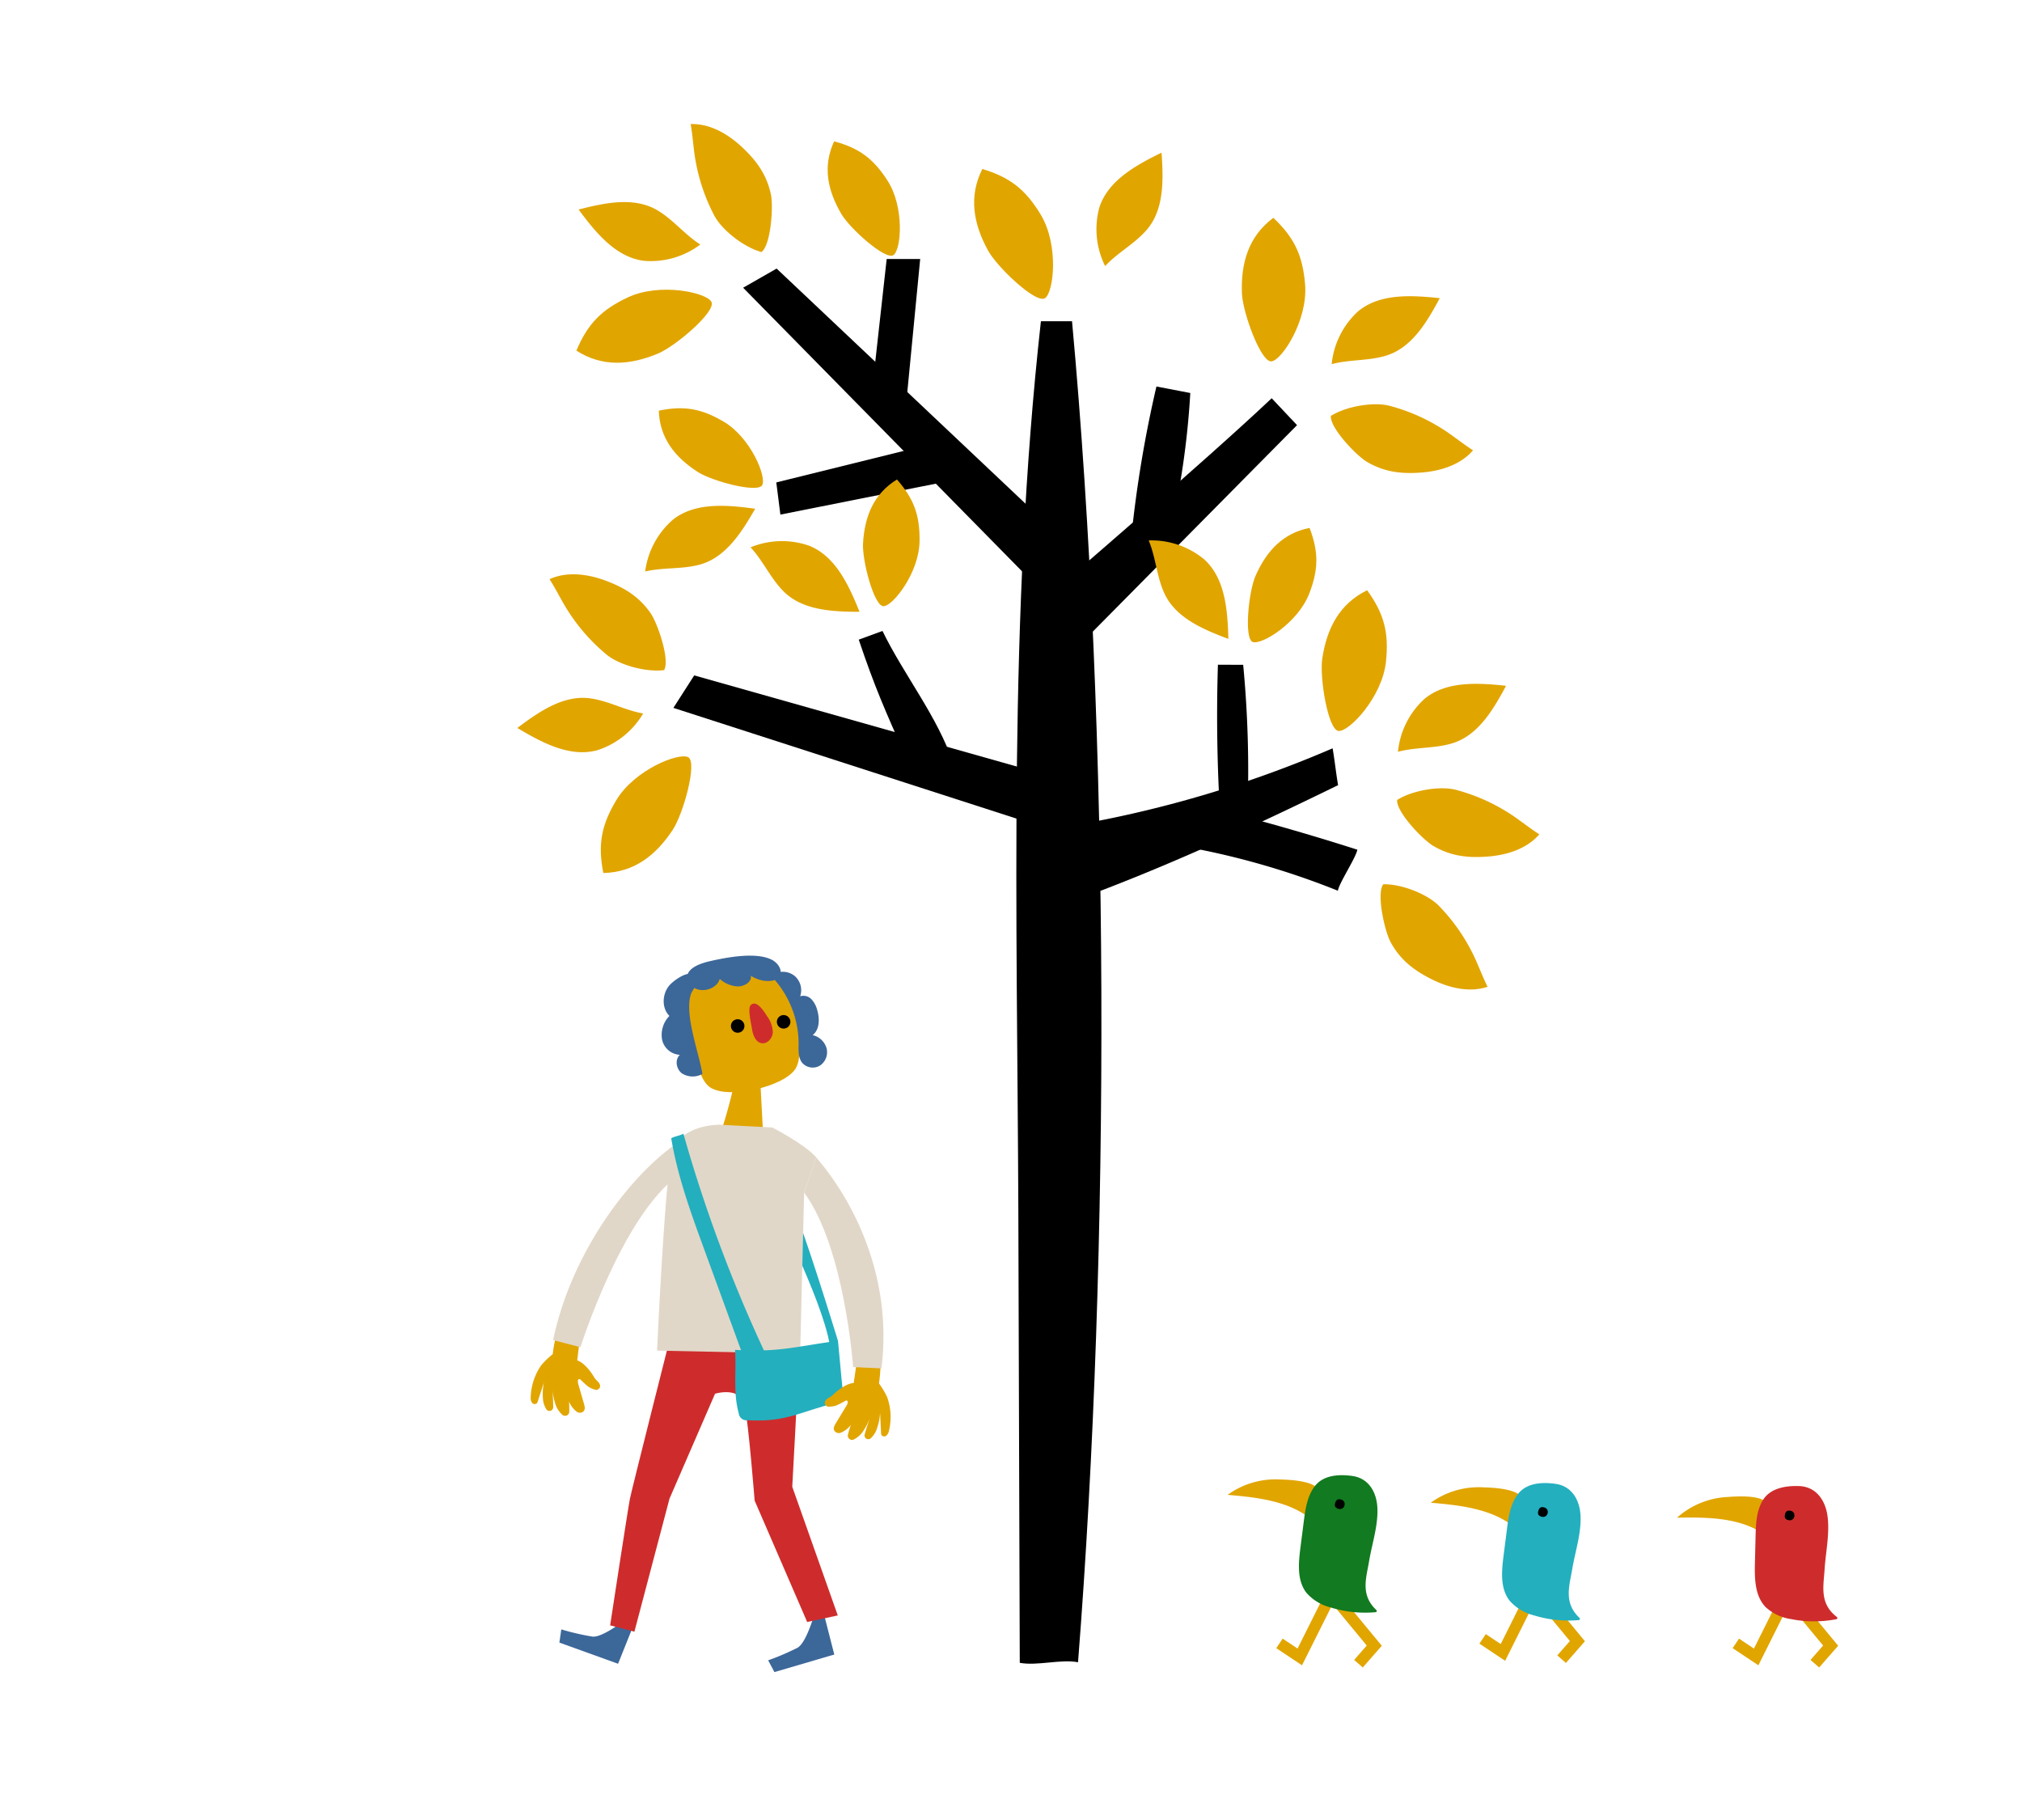 <?xml version="1.0" encoding="UTF-8"?> <svg xmlns="http://www.w3.org/2000/svg" viewBox="0 0 500 450"><defs><style> .cls-1 { fill: #23afbe; } .cls-2 { fill: #e1a500; } .cls-3 { fill: #3c6799; } .cls-4 { fill: #ce2c2c; } .cls-5 { fill: #e1d7c8; } .cls-6 { fill: none; stroke: #e1a500; stroke-width: 2.835px; } .cls-6, .cls-8 { stroke-miterlimit: 10; } .cls-7 { fill: #127a20; } .cls-8 { stroke: #000; stroke-width: 0.207px; } </style></defs><title>main_recruit_illust</title><g id="layout"><path class="cls-1" d="M207.207,331.513s-9.318-30.476-11.5-33.9-4.047.934-4.047.934,13.387,26.464,13.7,35.8S207.207,331.513,207.207,331.513Z"></path><g><g><path d="M252.169,411.138c-.119-29.089-.237-83.455-.356-112.543-.3-73.066-2.486-146.552,5.585-219.171h7.693c9.353,101.777,9.49,229.677,1.485,331.568C262.246,410.183,256.5,411.947,252.169,411.138Z"></path><path d="M259.807,146.789s38.657-33.156,54.655-48.324l6.269,6.653-56.6,57.209Z"></path><path d="M268.044,203.625a284.1,284.1,0,0,0,61.485-18.6c.527,3.027.825,6.081,1.353,9.108-21.728,10.607-43.7,20.787-66.448,28.991C265.44,216.971,267.038,209.78,268.044,203.625Z"></path><path d="M301.739,201.906c-.771-12.485-.962-25.037-.572-37.554l6.247.027a275.721,275.721,0,0,1,1.065,36.023l-7.446,1.629"></path><path d="M279.772,132.614a297.493,297.493,0,0,1,6.19-37.049l8.372,1.606a202.688,202.688,0,0,1-5.246,35.669l-10.285-.281"></path><path d="M306.169,201.486q14.847,3.915,29.475,8.605c-.383,2.053-4.434,8.088-4.816,10.142a193.562,193.562,0,0,0-39.029-11.1c2.322-1.841,8.313-7.664,10.635-9.506l4.893,1.143"></path><polygon points="255.942 126.757 192.043 66.407 183.76 71.141 254.759 143.323 255.942 126.757"></polygon><polygon points="256.249 190.887 171.666 166.993 166.517 175.024 262.872 206.118 256.249 190.887"></polygon><polygon points="215.71 95.99 219.259 64.041 227.543 64.041 223.993 100.724 215.71 95.99"></polygon><polygon points="228.726 110.19 191.962 119.281 192.974 127.234 237.009 118.474 228.726 110.19"></polygon></g><path class="cls-2" d="M322.726,70.361c-.582-7.17-2.627-11.57-7.858-16.508C308.79,58.4,306.829,64.9,307.1,72.488c.171,4.733,4.658,17.081,7.281,16.865C316.968,89.139,323.442,79.16,322.726,70.361Z"></path><path class="cls-2" d="M219.435,44.607c-3.494-5.395-6.967-7.992-13.174-9.662-2.856,6.155-1.648,12.1,1.781,17.951,2.14,3.653,10.9,11.469,12.871,10.188C222.856,61.822,223.724,51.228,219.435,44.607Z"></path><path class="cls-2" d="M257.327,53.024c-3.731-6.15-7.53-9.169-14.418-11.242-3.4,6.79-2.242,13.476,1.4,20.138,2.273,4.157,11.814,13.189,14.062,11.821C260.585,72.394,261.9,60.572,257.327,53.024Z"></path><path class="cls-2" d="M323.754,146.758c2.295-5.957,2.355-10.263.075-16.226-6.613,1.3-10.682,5.736-13.385,11.909-1.686,3.851-2.854,15.452-.674,16.288C311.917,159.554,320.937,154.068,323.754,146.758Z"></path><path class="cls-2" d="M335.773,77.03c5.385-4.536,13.249-4.045,20.251-3.308-3.124,5.835-6.838,12.179-13.15,14.172-4.367,1.38-9.147.947-13.577,2.146A20.385,20.385,0,0,1,335.773,77.03Z"></path><path class="cls-2" d="M297.8,138.329c5.207,4.739,5.759,12.6,5.952,19.638-6.2-2.327-12.975-5.172-15.784-11.165-1.944-4.146-2.146-8.942-3.919-13.175A20.384,20.384,0,0,1,297.8,138.329Z"></path><path d="M223.905,186.987c-5.075-11.433-7.552-16.962-11.552-28.83L218.218,156c5.228,10.787,13.682,21.251,17.469,32.666-2.137,1.374-8.184,3.474-10.321,4.848"></path><path class="cls-2" d="M227.388,133.791c.075-6.383-1.371-10.44-5.587-15.233-5.745,3.522-8.011,9.1-8.393,15.828-.237,4.2,2.713,15.478,5.048,15.5C220.756,149.911,227.3,141.625,227.388,133.791Z"></path><path class="cls-2" d="M200.12,134.943c6.532,2.626,9.79,9.8,12.426,16.33-6.619-.02-13.964-.323-18.687-4.96-3.268-3.209-5.129-7.633-8.267-10.982A20.382,20.382,0,0,1,200.12,134.943Z"></path><path class="cls-2" d="M178.912,104.231c-5.508-3.227-9.748-3.982-16-2.694.212,6.735,3.936,11.468,9.591,15.132,3.527,2.286,14.787,5.313,15.965,3.3C189.628,117.979,185.671,108.192,178.912,104.231Z"></path><path class="cls-2" d="M166.4,128.488c5.519-4.373,13.365-3.648,20.342-2.7-3.3,5.739-7.2,11.969-13.567,13.774-4.407,1.248-9.172.673-13.636,1.739A20.386,20.386,0,0,1,166.4,128.488Z"></path><path class="cls-2" d="M271.841,51.323c2.146-6.7,9.066-10.475,15.386-13.578.46,6.6.691,13.951-3.591,19-2.963,3.492-7.241,5.669-10.353,9.042A20.391,20.391,0,0,1,271.841,51.323Z"></path><path class="cls-2" d="M343.749,100.371a46.43,46.43,0,0,1,12.994,5.721c2.171,1.342,5.339,3.9,7.51,5.243-3.136,3.65-8.132,5.17-12.932,5.515-4.891.351-8.967-.152-13.213-2.6-2.72-1.573-9.317-8.541-9.007-11.415C333.07,100.343,339.968,99.309,343.749,100.371Z"></path><path class="cls-2" d="M355.887,224.047a46.43,46.43,0,0,1,8.214,11.58c1.174,2.266,2.578,6.089,3.753,8.355-4.565,1.522-9.633.261-13.929-1.907-4.377-2.21-7.618-4.734-10-9.019-1.527-2.746-3.611-12.113-1.869-14.419C346.738,218.54,353.187,221.193,355.887,224.047Z"></path><path class="cls-2" d="M342.718,163.621c.76-7.153-.431-11.857-4.653-17.681-6.818,3.341-9.952,9.36-11.093,16.866-.711,4.683,1.4,17.65,4.02,17.925C333.57,181,341.786,172.4,342.718,163.621Z"></path><path class="cls-2" d="M352.165,172.87c5.385-4.536,13.25-4.045,20.252-3.308-3.124,5.835-6.839,12.179-13.15,14.173-4.367,1.379-9.147.946-13.577,2.145A20.384,20.384,0,0,1,352.165,172.87Z"></path><path class="cls-2" d="M360.142,195.323a46.424,46.424,0,0,1,12.993,5.721c2.172,1.342,5.339,3.9,7.511,5.243-3.136,3.65-8.133,5.17-12.932,5.514-4.891.351-8.968-.151-13.213-2.6-2.721-1.573-9.317-8.541-9.007-11.415C349.463,195.3,356.36,194.261,360.142,195.323Z"></path><path class="cls-2" d="M152.389,197.855c-3.694,6.173-4.588,10.942-3.2,18,7.591-.17,12.962-4.315,17.15-10.649,2.613-3.951,6.139-16.607,3.879-17.956C167.991,185.924,156.922,190.281,152.389,197.855Z"></path><path class="cls-2" d="M147.7,185.494c-6.792,1.855-13.723-1.893-19.768-5.5,5.285-3.984,11.321-8.181,17.886-7.341,4.543.582,8.7,2.983,13.223,3.755A20.385,20.385,0,0,1,147.7,185.494Z"></path><path class="cls-2" d="M149.89,161.767a46.425,46.425,0,0,1-9.39-10.649c-1.407-2.13-3.207-5.782-4.614-7.912,4.378-2,9.551-1.277,14.052.426,4.586,1.736,8.075,3.9,10.9,7.913,1.809,2.569,4.869,11.664,3.381,14.142C159.569,166.277,152.876,164.319,149.89,161.767Z"></path><path class="cls-2" d="M155.231,73.539c-6.509,3.063-9.911,6.523-12.7,13.155,6.4,4.093,13.166,3.648,20.174.726,4.372-1.822,14.358-10.36,13.234-12.739C174.836,72.337,163.218,69.78,155.231,73.539Z"></path><path class="cls-2" d="M159.214,64.486c-6.983-.9-11.942-7.022-16.135-12.677,6.41-1.647,13.6-3.2,19.333.1,3.97,2.283,6.885,6.1,10.765,8.548A20.385,20.385,0,0,1,159.214,64.486Z"></path><path class="cls-2" d="M176.573,53.194A46.422,46.422,0,0,1,172,39.754c-.481-2.507-.738-6.571-1.219-9.078,4.809-.16,9.309,2.492,12.809,5.794,3.567,3.365,5.955,6.707,7.019,11.494.683,3.067.013,12.639-2.314,14.354C183.775,61.078,178.348,56.7,176.573,53.194Z"></path></g><g><path class="cls-3" d="M153.942,400.994s-5.029,3.874-7.4,3.664a60.809,60.809,0,0,1-7.744-1.787l-.473,3.266,14.515,5.234,3.656-9.141Z"></path><path class="cls-3" d="M201.067,400.062s-1.774,6.095-3.811,7.324a60.9,60.9,0,0,1-7.306,3.128l1.546,2.915,14.806-4.34-2.443-9.537Z"></path><path class="cls-2" d="M177.72,281.548a126.112,126.112,0,0,0,4.317-15.835l5.893.188.733,13.774,2.464.86s-3.405,5.612-8.474,5.138a11.593,11.593,0,0,1-7.792-4.175Z"></path><path class="cls-4" d="M166.05,329.429s-9.789,38.668-10.279,41.115-4.895,31.326-4.895,31.326l6,1.571,8.681-32.9L176.818,344.6s6.363-1.958,7.342,2.937,2.448,23.494,2.448,23.494L199.6,401.04l7.567-1.617-11.258-31.815s1.469-26.432,1.469-29.368-.49-12.237-.49-12.237Z"></path><path class="cls-5" d="M198.844,294.873l-.979,39.806-35.388-.732s1.845-40.817,3.573-48.427,11.84-7.424,11.84-7.424l13.082.674s8.078,4.148,10.87,7.4"></path><path class="cls-2" d="M169.89,247.69s1.038,17.805,5.563,21.066,18.748-.128,21.326-4.629-.461-17.742-.461-17.742-3.578-10.289-15.987-9.461C170.543,237.576,169.89,247.69,169.89,247.69Z"></path><circle cx="193.776" cy="252.65" r="1.674"></circle><circle cx="182.411" cy="253.678" r="1.674"></circle><path class="cls-4" d="M185.924,254.262c.229,1.545.848,3.392,2.386,3.663,1.419.25,2.691-1.19,2.789-2.628a6.929,6.929,0,0,0-1.4-4.014c-.789-1.251-2.659-4.22-4.089-2.734C184.838,249.354,185.77,253.22,185.924,254.262Z"></path><path class="cls-3" d="M189.307,242.539a8.322,8.322,0,0,1-3.673-1.3c.389,1.358-1.379,2.644-3.13,2.661a7.158,7.158,0,0,1-4.53-1.87c-.4,1.666-2.546,2.971-4.662,2.754s-3.794-2-3.35-3.661c.522-1.952,3.238-2.933,5.651-3.484,4.019-.918,11.243-2.306,15.144-.381C193.81,238.768,194.285,242.9,189.307,242.539Z"></path><path class="cls-3" d="M173.705,265.531a4.981,4.981,0,0,1-5.049-.115c-1.434-1.038-1.846-3.417-.534-4.606a4.767,4.767,0,0,1-4.414-3.823,6.718,6.718,0,0,1,1.828-5.8c-1.92-1.884-1.81-5.249-.157-7.37.927-1.189,4.456-3.848,6.122-2.84,2.148,1.3-.27,3.581-.692,4.955C169.271,250.943,172.722,259.916,173.705,265.531Z"></path><path class="cls-3" d="M196.6,241.391a4.653,4.653,0,0,1,1.266,4.941,2.75,2.75,0,0,1,2.793.74,6.027,6.027,0,0,1,1.418,2.663c.631,2.143.631,4.822-1.127,6.2a4.68,4.68,0,0,1,3.424,3.174,3.984,3.984,0,0,1-1.541,4.312,3.473,3.473,0,0,1-4.434-.6c-1.075-1.305-.933-3.181-.919-4.871a24.208,24.208,0,0,0-6.793-16.644A4.613,4.613,0,0,1,196.6,241.391Z"></path><path class="cls-2" d="M133.857,337.537a14.546,14.546,0,0,0-2.624,7.953,2.121,2.121,0,0,0,.3,1.3.833.833,0,0,0,1.183.207,1.228,1.228,0,0,0,.265-.516l1.527-4.7a14.291,14.291,0,0,0-.2,4.575,5.835,5.835,0,0,0,.763,2.048.932.932,0,0,0,1.731-.5q-.043-2.419-.232-4.834a15.625,15.625,0,0,0,.921,4.516,6.142,6.142,0,0,0,1.579,2.24,1.039,1.039,0,0,0,1.7-.775,26.022,26.022,0,0,0-.477-5.591,6.157,6.157,0,0,0,2.243,5.53,1.358,1.358,0,0,0,1.586.108c.66-.452.491-1.27.3-1.943l-1.48-5.129s-.293-1.279.536-.994a21.936,21.936,0,0,0,2.041,1.864,5.928,5.928,0,0,0,1.99.781c.7-.223,1.058-.678.808-1.365s-.987-1.07-1.343-1.708c0,0-1.964-3.468-4.236-4.252l.837-6.949c-1.671.507-3.94-.262-5.6-.812a36.369,36.369,0,0,0-1.3,6.235A19.5,19.5,0,0,0,133.857,337.537Z"></path><path class="cls-5" d="M169.039,281.6c-12.035,7.354-27.6,27.223-32.272,49.738l6.77,1.759s10.241-32.471,24.223-42.485"></path></g><path class="cls-1" d="M168.993,280.308a357.626,357.626,0,0,0,20.4,54.629c-1.818.175-3.7.442-5.522.617l-9.742-26.664c-3.281-8.98-6.579-18.023-8.146-27.454C166.921,280.908,168.054,280.836,168.993,280.308Z"></path><path class="cls-1" d="M181.767,333.753c10.647.672,14.87-.8,25.44-2.24.413,4.1.727,7.864,1.139,11.962a3.756,3.756,0,0,1-.21,2.163,3.7,3.7,0,0,1-2.464,1.478c-8.866,2.412-11.623,4.5-20.8,4.04a1.926,1.926,0,0,1-2.2-1.765C181.268,344.536,182.108,338.8,181.767,333.753Z"></path><path class="cls-2" d="M219.365,345.412a14.534,14.534,0,0,1,.454,8.362,2.124,2.124,0,0,1-.627,1.181.833.833,0,0,1-1.2-.11,1.228,1.228,0,0,1-.121-.568l-.246-4.933a14.275,14.275,0,0,1-1,4.468,5.794,5.794,0,0,1-1.272,1.777.931.931,0,0,1-1.54-.93q.674-2.323,1.487-4.605a15.643,15.643,0,0,1-2.07,4.119,6.148,6.148,0,0,1-2.109,1.749,1.04,1.04,0,0,1-1.442-1.194,26.09,26.09,0,0,1,1.922-5.271,6.158,6.158,0,0,1-3.61,4.751,1.361,1.361,0,0,1-1.56-.31c-.518-.609-.141-1.354.222-1.953l2.769-4.564s.617-1.158-.258-1.1a22.162,22.162,0,0,1-2.457,1.266,5.941,5.941,0,0,1-2.125.233c-.613-.4-.844-.931-.423-1.528s1.232-.775,1.742-1.3c0,0,2.8-2.835,5.2-3l1.009-6.927c1.481.926,3.871.777,5.615.68a36.31,36.31,0,0,1-.372,6.358A19.544,19.544,0,0,1,219.365,345.412Z"></path><path class="cls-5" d="M201.842,286.17c9.061,10.552,18.978,29.377,16.126,52.168l-7.007-.329s-2.065-29.479-12.117-43.136"></path><g><polyline class="cls-6" points="316.386 406.332 321.41 409.681 329.224 394.053 339.828 406.891 335.921 411.356"></polyline><g><path class="cls-2" d="M316.541,365.806a20.2,20.2,0,0,0-12.979,3.8c7.569.651,15.716,1.543,21.368,6.618.714-2.018,2.518-6.263.867-8.232C324.207,366.091,318.686,365.851,316.541,365.806Z"></path><path class="cls-7" d="M325.266,367.294c-1.992,2.44-2.465,5.744-2.864,8.869l-.841,6.586c-.485,3.8-.855,8.049,1.494,11.073a11.727,11.727,0,0,0,5.951,3.613,28.808,28.808,0,0,0,11.171,1.183.308.308,0,0,0,.17-.534c-4-3.743-2.5-7.91-1.8-12.07.727-4.332,2.2-8.593,2.061-12.984-.122-3.882-2.017-7.486-6.157-8.086C331.3,364.487,327.43,364.643,325.266,367.294Z"></path><path class="cls-8" d="M331.3,373.017s-1.333-.108-1.088-1.15c.211-.9.565-1.189,1.289-1.011a1.016,1.016,0,0,1,.892,1.123A1.071,1.071,0,0,1,331.3,373.017Z"></path></g><polyline class="cls-6" points="366.619 405.216 371.642 408.565 379.456 392.937 390.061 405.774 386.154 410.239"></polyline><g><path class="cls-2" d="M366.773,367.752a20.191,20.191,0,0,0-12.978,3.8c7.568.651,15.715,1.543,21.367,6.618.714-2.018,2.519-6.263.867-8.232C374.44,368.037,368.918,367.8,366.773,367.752Z"></path><path class="cls-1" d="M375.5,369.24c-1.992,2.44-2.465,5.745-2.864,8.869l-.84,6.586c-.485,3.8-.856,8.05,1.494,11.073a11.728,11.728,0,0,0,5.95,3.613,28.83,28.83,0,0,0,11.171,1.184.308.308,0,0,0,.17-.535c-3.994-3.743-2.5-7.91-1.8-12.07.726-4.332,2.2-8.593,2.06-12.984-.121-3.882-2.016-7.486-6.157-8.086C381.529,366.433,377.662,366.589,375.5,369.24Z"></path><path class="cls-8" d="M381.532,374.964s-1.333-.109-1.088-1.151c.211-.9.565-1.189,1.289-1.011a1.017,1.017,0,0,1,.892,1.123A1.073,1.073,0,0,1,381.532,374.964Z"></path></g><polyline class="cls-6" points="429.238 406.332 434.262 409.681 442.076 394.053 452.68 406.891 448.773 411.356"></polyline><g><path class="cls-2" d="M427.224,370.137a20.2,20.2,0,0,0-12.52,5.108c7.595-.129,15.791-.079,21.934,4.389.5-2.08,1.862-6.488.018-8.277C434.879,369.634,429.363,369.962,427.224,370.137Z"></path><path class="cls-4" d="M436.056,370.722c-1.731,2.632-1.862,5.967-1.938,9.116l-.16,6.637c-.093,3.828-.024,8.095,2.623,10.862a11.732,11.732,0,0,0,6.29,2.983,28.83,28.83,0,0,0,11.233.03.308.308,0,0,0,.115-.549c-4.358-3.314-3.3-7.612-3.028-11.822.278-4.384,1.3-8.773.717-13.127-.52-3.849-2.774-7.239-6.955-7.411C441.767,367.311,437.937,367.863,436.056,370.722Z"></path><path class="cls-8" d="M442.645,375.8s-1.337.028-1.2-1.033c.118-.914.44-1.241,1.178-1.138a1.017,1.017,0,0,1,1,1.025A1.073,1.073,0,0,1,442.645,375.8Z"></path></g></g></g></svg> 